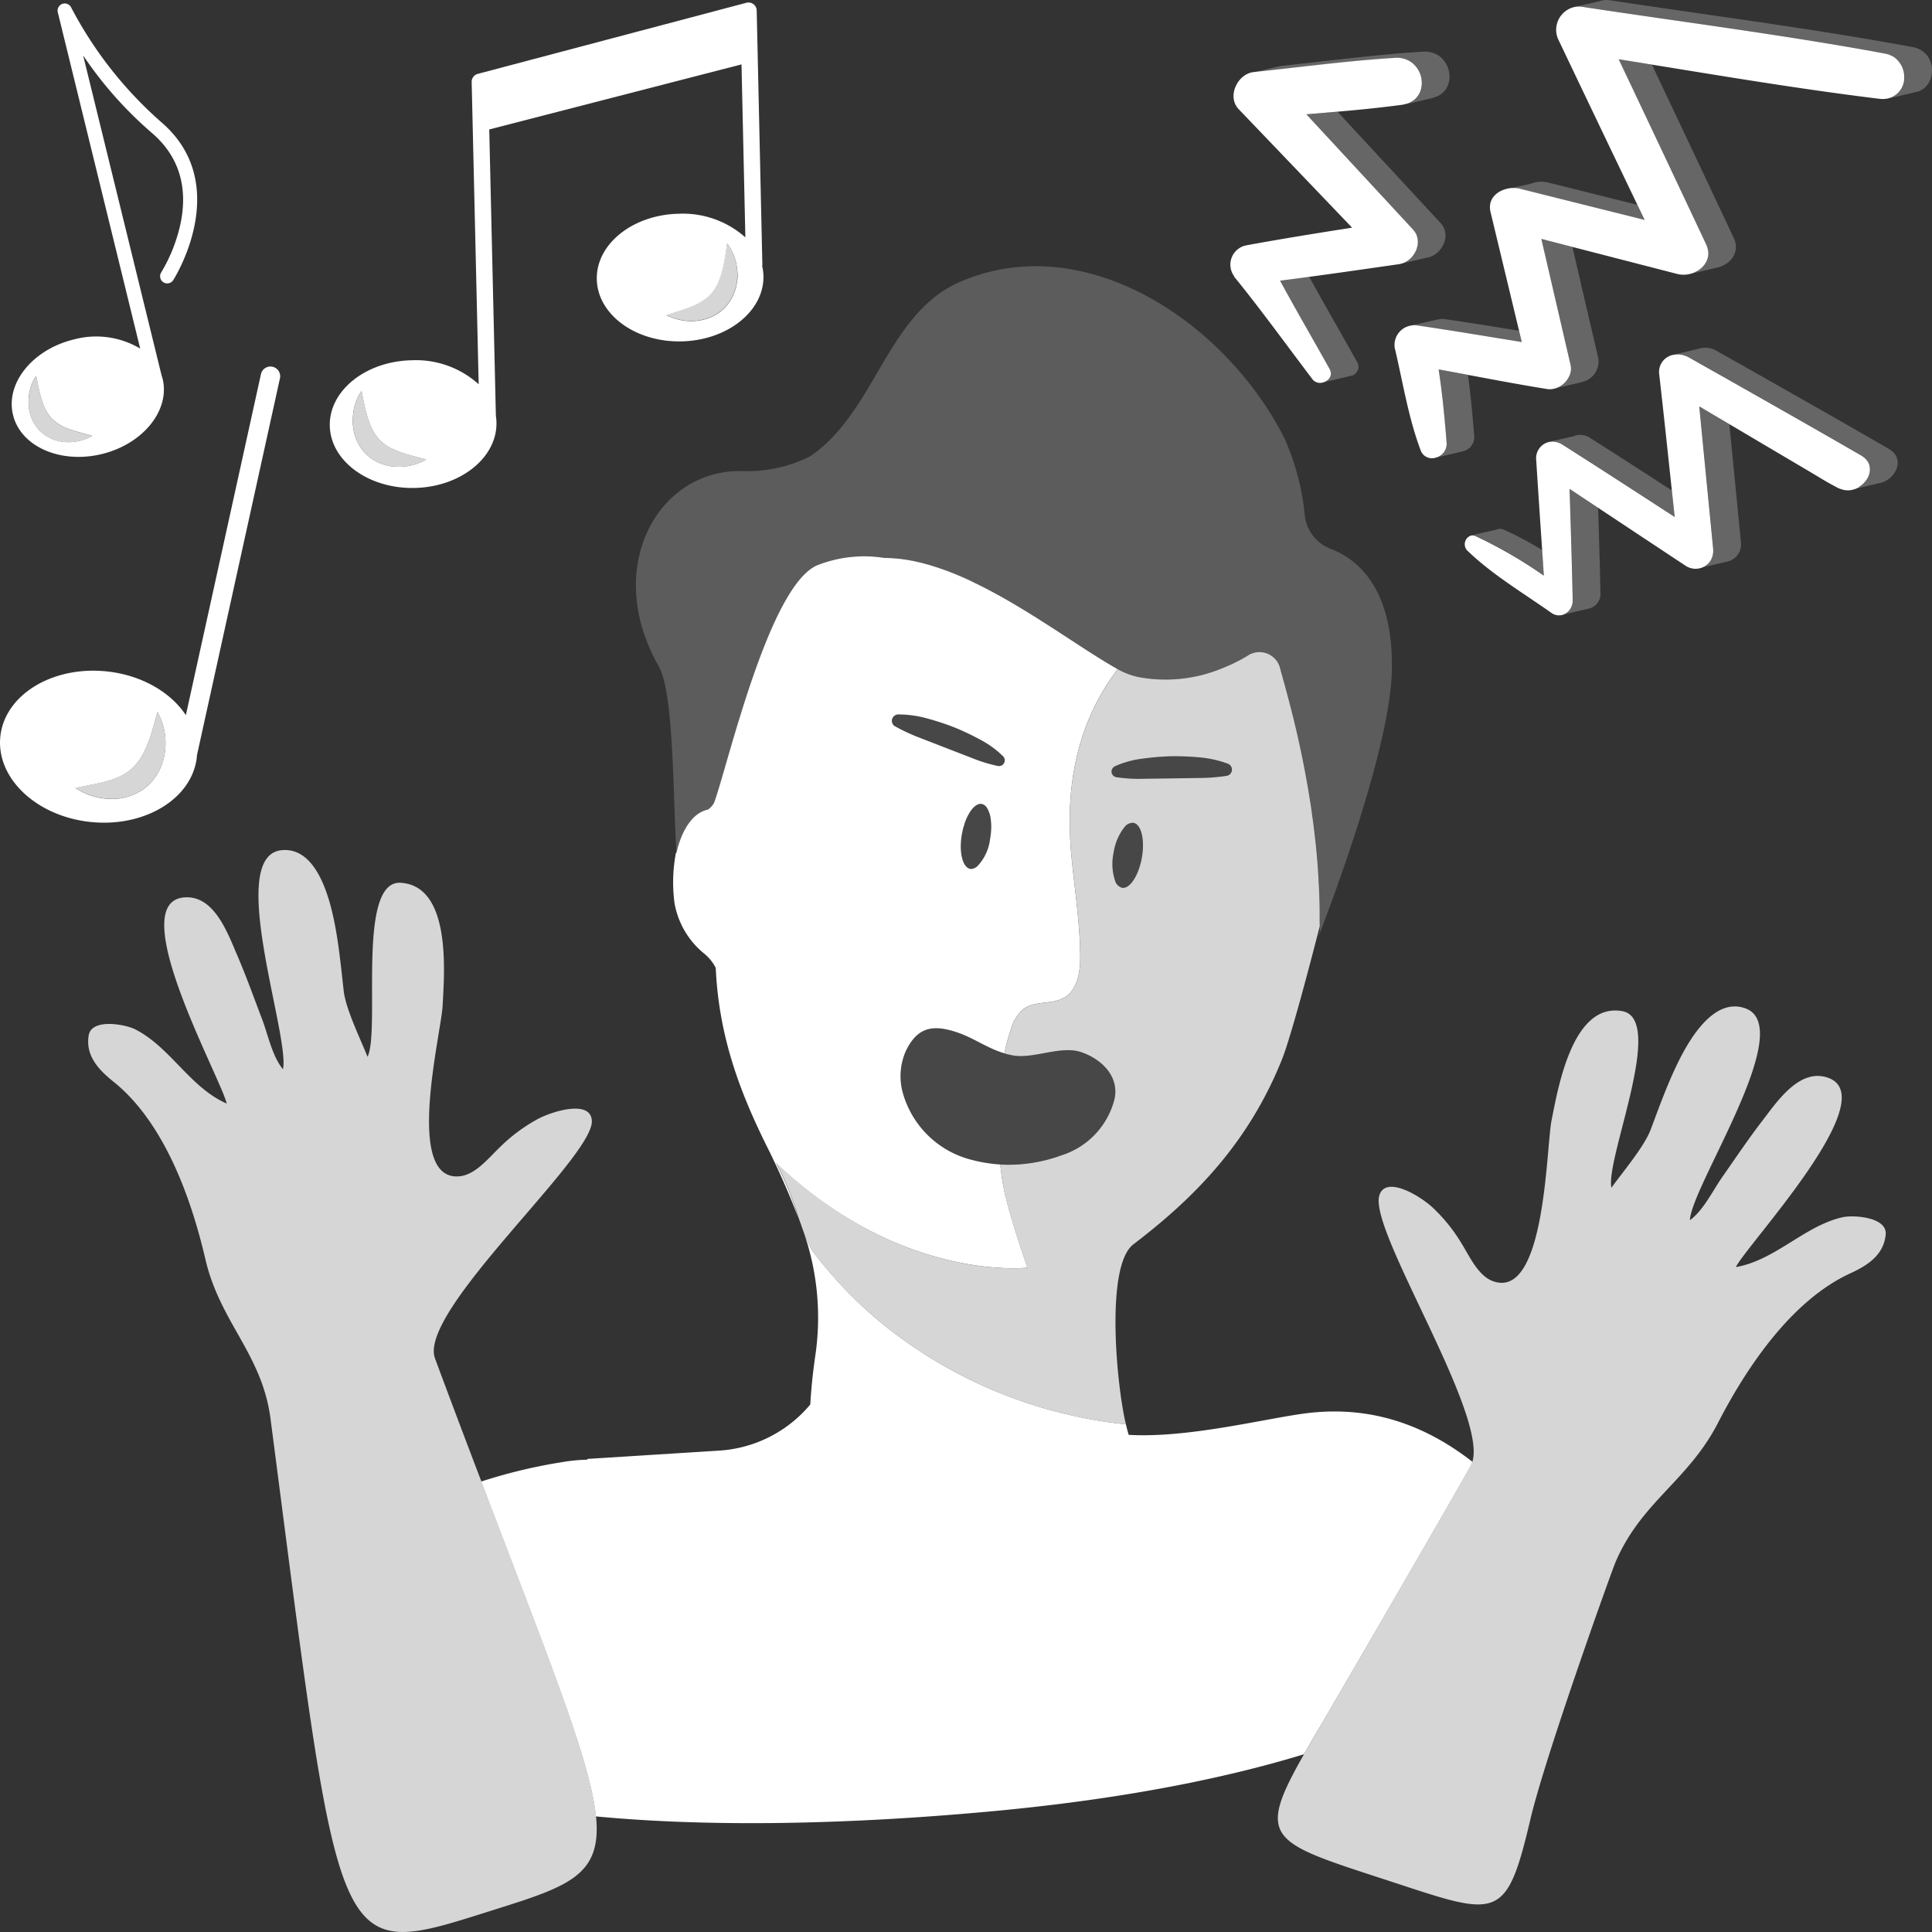 <svg viewBox="0 0 300 300" xmlns="http://www.w3.org/2000/svg"><rect x="0" y="0" width="300" height="300" fill="#333333" stroke="none"/><g fill="#fff"><path d="m 228.56 227.26 c .03 -.08 .05 -.18 .08 -.27 -9.2 -7.18 -18.25 -8.64 -26.54 -7.44 -6.58 .95 -18.02 3.78 -26.84 3.25 -.16 -.56 -.31 -1.11 -.43 -1.63 a 67.65 67.65 0 0 1 -7.74 -1.24 71.49 71.49 0 0 1 -31 -15.14 66.06 66.06 0 0 1 -10.16 -10.84 c -.52 -1.08 -.95 -2.14 -1.34 -3.21 a 40.47 40.47 0 0 1 2.04 19.56 c -.41 2.77 -.67 5.36 -.81 7.79 a 20.06 20.06 0 0 1 -14.15 7.16 l -20.44 1.29 -.05 .12 a 26.55 26.55 0 0 0 -4.02 .4 82.08 82.08 0 0 0 -12.43 2.99 c 10.91 28.69 16.95 43.54 17.8 52 16.93 1.61 37.76 1.37 60.9 -.74 19.38 -1.76 35.86 -4.87 49.05 -8.91 .75 -1.32 1.6 -2.77 2.55 -4.37 .01 .01 23.2 -39.92 23.53 -40.77 z"/><path d="m 174.21 137.83 c 1.21 .22 2.59 -1.86 3.08 -4.64 .07 -.38 .11 -.74 .14 -1.1 .02 -.29 .04 -.57 .04 -.84 0 -1.89 -.55 -3.33 -1.47 -3.5 a 1.57 1.57 0 0 0 -1.38 .64 c -.03 .04 -.06 .09 -.1 .12 a 8.45 8.45 0 0 0 -1.61 3.88 8.3 8.3 0 0 0 .22 4.35 1.59 1.59 0 0 0 1.08 1.09 z" opacity=".1"/><path d="m 105.04 132.6 c .82 -3.73 2.59 -6.41 4.91 -6.87 a 2.93 2.93 0 0 0 .98 -1.08 c 2.11 -5.77 8.56 -34 16.15 -36.92 a 19.92 19.92 0 0 1 10.32 -1.08 q .59 0 1.18 .04 c .12 .01 .24 .02 .37 .03 .28 .02 .55 .04 .83 .07 .14 .02 .29 .04 .43 .06 .26 .04 .51 .07 .77 .11 .14 .02 .29 .06 .43 .08 .26 .05 .52 .09 .78 .15 .14 .03 .28 .07 .42 .1 .27 .06 .53 .12 .8 .19 l .42 .12 c .27 .07 .54 .15 .82 .23 .13 .04 .27 .09 .4 .13 l .84 .27 c .13 .04 .25 .09 .38 .13 .29 .1 .57 .2 .86 .31 .12 .04 .24 .09 .35 .14 .3 .12 .59 .23 .89 .35 .11 .05 .23 .1 .34 .14 .3 .13 .6 .26 .91 .39 .1 .05 .21 .1 .31 .14 .31 .14 .62 .28 .93 .43 l .28 .14 c .32 .15 .64 .31 .96 .47 l .25 .13 c .33 .17 .66 .33 .99 .5 l .2 .11 c .35 .18 .69 .37 1.03 .55 l .14 .07 q .55 .3 1.09 .6 l .1 .06 q .57 .32 1.13 .65 l .02 .01 c 6.28 3.67 12.12 7.91 16.52 10.35 l .28 .16 a 11.49 11.49 0 0 0 2.93 1.07 22.95 22.95 0 0 0 13.1 -1.39 26.1 26.1 0 0 0 2.76 -1.28 q .68 -.37 1.34 -.78 a 3.29 3.29 0 0 1 4.82 2.09 c .11 .39 .23 .83 .35 1.28 .65 2.35 1.52 5.52 2.39 9.35 l .03 .14 c .16 .71 .32 1.46 .48 2.21 .01 .06 .03 .12 .04 .18 .16 .74 .31 1.51 .46 2.29 .02 .09 .03 .17 .05 .26 .14 .75 .28 1.52 .42 2.3 .02 .13 .05 .25 .07 .39 .13 .76 .26 1.55 .38 2.34 .03 .16 .05 .31 .08 .47 .12 .77 .23 1.56 .33 2.36 .03 .2 .05 .38 .08 .58 .1 .77 .19 1.57 .28 2.36 .03 .23 .05 .46 .08 .69 .08 .77 .15 1.56 .22 2.34 .02 .27 .05 .54 .07 .81 .06 .77 .11 1.55 .15 2.33 .02 .31 .04 .6 .05 .91 .04 .76 .06 1.53 .09 2.31 .01 .34 .02 .68 .03 1.02 .02 .75 .02 1.51 .01 2.27 0 .3 .01 .59 .01 .89 l -.01 .02 v .73 s -.08 .32 -.22 .88 c 2.45 -6.34 11.17 -29.66 11.41 -41.39 .26 -12.88 -5.46 -17.33 -9.49 -18.86 a 6.3 6.3 0 0 1 -4.04 -5.27 38.26 38.26 0 0 0 -3.17 -11.94 c -9.14 -18.09 -31.28 -32.88 -50.79 -24.06 -11.04 5.17 -12.81 20.13 -22.86 26.9 a 21.59 21.59 0 0 1 -10.41 2.29 c -13.24 -.39 -21.78 15 -13.12 30.24 2.36 4.14 2.2 18.63 2.78 28.92 0 .09 .01 .19 .01 .29 z" opacity=".2"/><path d="m 159.54 196.84 s -2.8 -8.01 -3.65 -12.17 c -.24 -1.17 -.43 -2.47 -.57 -3.85 a 23.03 23.03 0 0 1 -4.56 -.75 14.86 14.86 0 0 1 -10.61 -10.51 9.68 9.68 0 0 1 .51 -6.36 c 1.6 -3.33 3.69 -4.05 6.88 -3.22 3.36 .87 5.35 2.67 8.43 3.58 a 27.92 27.92 0 0 1 1.01 -3.76 6.33 6.33 0 0 1 1.99 -3.16 c 1.82 -1.31 4.48 -.61 6.38 -1.79 1.95 -1.2 2.38 -3.86 2.38 -6.17 -.01 -5.3 -.87 -10.56 -1.37 -15.84 -.09 -.9 -.15 -1.77 -.19 -2.62 q -.05 -1.09 -.07 -2.13 c -.11 -10.45 2.94 -17.76 6.6 -23.02 q .42 -.6 .85 -1.17 l -.02 -.01 c -4.4 -2.45 -10.24 -6.69 -16.52 -10.35 l -.02 -.01 q -.56 -.33 -1.13 -.65 l -.1 -.06 q -.54 -.31 -1.09 -.6 l -.13 -.07 c -.34 -.19 -.69 -.37 -1.03 -.55 l -.2 -.11 c -.33 -.17 -.66 -.34 -.99 -.5 l -.25 -.13 c -.32 -.16 -.64 -.31 -.96 -.47 l -.28 -.14 c -.31 -.15 -.62 -.29 -.93 -.43 -.1 -.05 -.21 -.1 -.31 -.14 -.3 -.13 -.6 -.26 -.91 -.39 -.11 -.05 -.22 -.1 -.34 -.14 -.3 -.12 -.59 -.24 -.89 -.35 -.12 -.05 -.24 -.1 -.36 -.14 -.29 -.11 -.57 -.21 -.86 -.31 -.13 -.04 -.25 -.09 -.38 -.13 -.28 -.1 -.56 -.18 -.84 -.27 -.13 -.04 -.27 -.09 -.4 -.13 -.27 -.08 -.54 -.16 -.82 -.23 -.14 -.04 -.28 -.08 -.42 -.12 -.27 -.07 -.53 -.13 -.8 -.19 -.14 -.03 -.28 -.07 -.42 -.1 -.26 -.06 -.52 -.1 -.78 -.15 -.14 -.03 -.29 -.06 -.43 -.08 -.26 -.04 -.52 -.08 -.77 -.11 -.14 -.02 -.29 -.05 -.43 -.06 -.28 -.03 -.55 -.05 -.83 -.07 -.12 -.01 -.25 -.03 -.37 -.03 q -.59 -.04 -1.18 -.04 a 19.92 19.92 0 0 0 -10.32 1.08 c -7.59 2.92 -14.03 31.15 -16.15 36.92 a 2.93 2.93 0 0 1 -.98 1.08 c -2.32 .47 -4.09 3.15 -4.91 6.87 0 -.1 -.01 -.2 -.02 -.29 a 24.63 24.63 0 0 0 -.25 7.88 12.97 12.97 0 0 0 4.71 7.97 6.95 6.95 0 0 1 1.7 2.14 c .49 10.95 3.96 19.62 7.76 27.36 a 123.08 123.08 0 0 1 5.05 11.41 48.9 48.9 0 0 0 -3.43 -8.46 c 19.5 18.58 39.02 16.24 39.02 16.24 z m -5.62 -68.56 a 11.14 11.14 0 0 1 -.18 1.99 7.36 7.36 0 0 1 -2.02 4.28 1.83 1.83 0 0 1 -.34 .22 c -.01 0 -.02 .01 -.03 .02 s -.03 .01 -.04 .01 a 1.35 1.35 0 0 1 -.27 .1 .9 .9 0 0 1 -.38 .02 .9 .9 0 0 0 .38 -.02 1.05 1.05 0 0 1 -.38 .02 c -.9 -.17 -1.46 -1.57 -1.47 -3.44 a 11.02 11.02 0 0 1 .18 -1.99 c .02 -.13 .06 -.25 .08 -.37 .04 -.2 .08 -.4 .13 -.58 s .12 -.37 .17 -.56 c .04 -.11 .07 -.22 .1 -.32 .08 -.21 .16 -.41 .25 -.6 .03 -.06 .05 -.12 .08 -.18 a 6.66 6.66 0 0 1 .33 -.61 c .01 -.02 .02 -.04 .03 -.06 .58 -.94 1.27 -1.48 1.91 -1.37 a 1.22 1.22 0 0 1 .73 .5 c .02 .02 .03 .03 .05 .05 a .33 .33 0 0 1 .02 .04 4.37 4.37 0 0 1 .61 1.94 c 0 .03 .01 .05 .01 .07 v .03 c .03 .26 .04 .53 .05 .81 z m -15.29 -16.85 a .99 .99 0 0 1 .83 -.49 16.59 16.59 0 0 1 4.43 .6 40.34 40.34 0 0 1 4.23 1.38 38.91 38.91 0 0 1 4.02 1.9 14.73 14.73 0 0 1 3.62 2.62 .89 .89 0 0 1 -.8 1.5 h -.01 a 23.42 23.42 0 0 1 -4.13 -1.28 l -3.96 -1.53 -3.96 -1.54 a 28.54 28.54 0 0 1 -3.91 -1.81 h -.01 a .98 .98 0 0 1 -.36 -1.34 z"/><path d="m 136.09 204.79 a 71.49 71.49 0 0 0 31 15.14 67.65 67.65 0 0 0 7.74 1.24 c -1.42 -5.84 -3.26 -24.58 1.16 -27.95 9.65 -7.35 17.9 -15.85 23.07 -28.7 1.47 -3.69 4.66 -15.96 5.86 -20.65 l .01 -.02 c 0 -.3 -.01 -.59 -.01 -.89 0 -.76 0 -1.52 -.01 -2.27 -.01 -.34 -.02 -.68 -.03 -1.02 -.02 -.77 -.05 -1.55 -.09 -2.31 -.02 -.31 -.04 -.61 -.05 -.91 -.05 -.78 -.09 -1.56 -.15 -2.33 -.02 -.27 -.05 -.54 -.07 -.81 -.07 -.79 -.14 -1.57 -.22 -2.34 -.02 -.23 -.05 -.46 -.08 -.69 -.09 -.8 -.18 -1.59 -.28 -2.36 -.03 -.2 -.05 -.38 -.08 -.58 -.11 -.8 -.21 -1.59 -.33 -2.36 -.02 -.16 -.05 -.31 -.08 -.47 -.12 -.79 -.25 -1.58 -.38 -2.34 -.02 -.13 -.05 -.26 -.07 -.39 -.14 -.78 -.28 -1.56 -.42 -2.3 -.02 -.09 -.04 -.17 -.05 -.26 -.15 -.78 -.3 -1.55 -.46 -2.29 -.01 -.06 -.03 -.12 -.04 -.18 -.16 -.76 -.32 -1.5 -.48 -2.21 l -.03 -.14 c -.87 -3.82 -1.74 -7 -2.39 -9.35 -.13 -.46 -.25 -.89 -.35 -1.28 a 3.3 3.3 0 0 0 -4.82 -2.09 q -.66 .41 -1.34 .78 a 26.1 26.1 0 0 1 -2.76 1.28 22.95 22.95 0 0 1 -13.1 1.39 11.49 11.49 0 0 1 -2.93 -1.07 l -.27 -.15 q -.43 .57 -.85 1.17 c -3.66 5.26 -6.71 12.57 -6.6 23.02 q .01 1.04 .07 2.13 c .04 .85 .1 1.73 .19 2.62 .5 5.28 1.36 10.53 1.37 15.84 0 2.31 -.43 4.97 -2.38 6.17 -1.9 1.18 -4.56 .48 -6.38 1.79 a 6.33 6.33 0 0 0 -1.99 3.16 27.96 27.96 0 0 0 -1.01 3.76 11.55 11.55 0 0 0 1.22 .3 c 3.24 .63 7.52 -1.59 10.71 -.49 s 5.92 3.79 5.15 7.29 a 12.3 12.3 0 0 1 -8.21 8.72 23.86 23.86 0 0 1 -9.53 1.44 c .15 1.38 .34 2.68 .57 3.85 .85 4.16 3.65 12.17 3.65 12.17 s -19.52 2.34 -38.98 -16.25 a 48.9 48.9 0 0 1 3.43 8.46 q .31 .85 .6 1.69 c .39 1.07 .82 2.13 1.34 3.21 a 66.1 66.1 0 0 0 10.16 10.83 z m 37.02 -85.8 a 14.78 14.78 0 0 1 4.32 -1.19 39.43 39.43 0 0 1 4.43 -.37 40.25 40.25 0 0 1 4.45 .18 16.66 16.66 0 0 1 4.36 .98 .98 .98 0 0 1 -.19 1.88 h -.01 a 28.49 28.49 0 0 1 -4.31 .33 l -4.24 .07 -4.25 .05 a 23.34 23.34 0 0 1 -4.32 -.24 h -.01 a .89 .89 0 0 1 -.73 -1.02 .9 .9 0 0 1 .5 -.66 z m -.19 13.42 a 8.45 8.45 0 0 1 1.61 -3.88 1.47 1.47 0 0 1 .1 -.12 1.57 1.57 0 0 1 1.38 -.64 c .92 .17 1.47 1.6 1.47 3.5 0 .27 -.01 .55 -.04 .84 -.03 .36 -.07 .73 -.14 1.1 -.5 2.78 -1.88 4.86 -3.08 4.64 a 1.59 1.59 0 0 1 -1.07 -1.08 8.27 8.27 0 0 1 -.23 -4.36 z" opacity=".8"/><path d="m 173.34 120.66 h .01 a 23.34 23.34 0 0 0 4.32 .24 l 4.25 -.05 4.24 -.07 a 28.49 28.49 0 0 0 4.31 -.33 h .01 a .98 .98 0 0 0 .19 -1.88 16.66 16.66 0 0 0 -4.36 -.98 40.25 40.25 0 0 0 -4.45 -.18 39.43 39.43 0 0 0 -4.43 .37 14.78 14.78 0 0 0 -4.32 1.19 .9 .9 0 0 0 -.5 .66 .89 .89 0 0 0 .73 1.03 z" opacity=".1"/><path d="m 138.98 112.77 h .01 a 28.54 28.54 0 0 0 3.91 1.81 l 3.95 1.54 3.96 1.53 a 23.42 23.42 0 0 0 4.13 1.28 h .01 a .89 .89 0 0 0 .8 -1.5 14.73 14.73 0 0 0 -3.62 -2.62 38.91 38.91 0 0 0 -4.02 -1.9 40.34 40.34 0 0 0 -4.23 -1.38 16.59 16.59 0 0 0 -4.43 -.6 .98 .98 0 0 0 -.48 1.83 z" opacity=".1"/><path d="m 206.61 57.65 c .01 .03 .01 .07 .02 .1 a 1.31 1.31 0 0 1 .03 .22 v .11 a 1.14 1.14 0 0 1 -.03 .2 c -.01 .03 -.02 .06 -.03 .09 a 1.32 1.32 0 0 1 -.1 .22 c -.01 .01 -.01 .03 -.02 .04 a 1.6 1.6 0 0 1 -.44 .46 l -.01 .01 a 1.93 1.93 0 0 1 -.28 .16 l -.02 .01 a 2.01 2.01 0 0 1 -.31 .11 l 4.21 -.98 .02 -.01 .07 -.02 a 1.43 1.43 0 0 0 1.2 -1.63 1.4 1.4 0 0 0 -.14 -.44 c -2.49 -4.47 -5.05 -8.87 -7.5 -13.35 -1.5 .2 -3.01 .42 -4.52 .61 2.5 4.62 5.15 9.15 7.71 13.75 a 1.46 1.46 0 0 1 .14 .34 z" opacity=".25"/><path d="m 216.67 9.01 a 4.3 4.3 0 0 1 .82 .03 c .08 .01 .15 .04 .23 .05 a 3.72 3.72 0 0 1 .5 .12 c .09 .03 .16 .07 .24 .11 a 3.61 3.61 0 0 1 .41 .19 c .08 .05 .15 .11 .23 .16 a 3.68 3.68 0 0 1 .33 .24 c .08 .07 .14 .14 .21 .22 .09 .09 .17 .17 .25 .27 s .13 .19 .2 .28 .12 .17 .17 .27 c .06 .12 .12 .23 .17 .35 .03 .08 .07 .15 .1 .24 a 3.78 3.78 0 0 1 .13 .43 c .02 .06 .03 .12 .04 .18 a 3.82 3.82 0 0 1 .06 .5 c 0 .04 .01 .08 .01 .12 a 3.73 3.73 0 0 1 -.02 .56 .19 .19 0 0 1 -.01 .06 3.47 3.47 0 0 1 -.12 .59 v .01 a 3.18 3.18 0 0 1 -2.36 2.19 l .01 .02 4.21 -.99 v -.02 c 4.21 -1.01 3.01 -7.44 -1.5 -7.17 -7.34 .45 -14.68 1.44 -21.99 2.21 a 2.9 2.9 0 0 0 -.43 .08 h -.01 l -.02 .01 -4.22 .99 a 2.79 2.79 0 0 1 .39 -.07 c 7.29 -.79 14.63 -1.78 21.97 -2.23 z" opacity=".25"/><path d="m 219.41 35.65 a 2.85 2.85 0 0 1 .28 .36 c .03 .04 .05 .09 .08 .13 .05 .08 .1 .17 .14 .25 .02 .05 .04 .11 .06 .16 .03 .08 .06 .16 .08 .24 .02 .06 .03 .12 .04 .18 .02 .08 .03 .15 .04 .23 s .01 .13 .01 .19 .01 .15 .01 .22 -.01 .13 -.01 .2 -.01 .14 -.02 .22 -.02 .13 -.04 .2 -.03 .14 -.05 .2 -.04 .14 -.06 .2 -.05 .13 -.07 .19 -.06 .14 -.09 .2 -.06 .12 -.09 .17 -.08 .14 -.12 .2 -.07 .1 -.1 .15 -.09 .13 -.14 .2 c -.04 .05 -.07 .09 -.11 .13 -.06 .07 -.11 .13 -.17 .19 -.04 .04 -.08 .07 -.12 .11 -.07 .06 -.13 .12 -.2 .18 -.04 .03 -.08 .06 -.12 .08 -.08 .06 -.15 .11 -.23 .16 -.04 .02 -.07 .04 -.11 .06 a 2.39 2.39 0 0 1 -.27 .14 c -.03 .01 -.06 .02 -.09 .03 -.1 .04 -.21 .08 -.31 .11 l 4.29 -1 c 2.12 -.6 3.45 -3.5 1.79 -5.28 l -16.02 -17.3 q -2.42 .21 -4.85 .41 z" opacity=".25"/><path d="m 219.96 50.54 c 5.46 .78 10.9 1.71 16.34 2.59 l -.42 -1.77 c -3.87 -.63 -7.74 -1.26 -11.62 -1.82 a 2.67 2.67 0 0 0 -1.09 .1 l -.01 -.02 -4.1 .96 a 2.63 2.63 0 0 1 .9 -.04 z" opacity=".25"/><path d="m 234.41 29.25 l .1 -.01 c .13 -.02 .26 -.03 .39 -.03 h .14 c .12 0 .25 .01 .37 .02 a 1.25 1.25 0 0 1 .14 .01 3.84 3.84 0 0 1 .48 .09 l 19.35 4.84 -1.13 -2.36 -13.92 -3.48 a 4.44 4.44 0 0 0 -2.65 .21 l -3.76 .83 a 4.29 4.29 0 0 1 .49 -.12 z" opacity=".25"/><path d="m 223.39 57.35 c .58 3.78 .93 7.64 1.24 11.4 a 2.23 2.23 0 0 1 -.01 .43 .73 .73 0 0 1 -.03 .13 2.28 2.28 0 0 1 -.06 .27 c -.01 .04 -.03 .08 -.05 .13 a 2.1 2.1 0 0 1 -.11 .24 c -.02 .04 -.04 .07 -.06 .1 a 2.17 2.17 0 0 1 -.16 .23 c -.02 .02 -.04 .05 -.06 .07 a 2.09 2.09 0 0 1 -.22 .22 c -.02 .02 -.03 .03 -.05 .04 a 2.39 2.39 0 0 1 -.28 .19 l -.03 .02 a 2.37 2.37 0 0 1 -.33 .16 h -.01 a 2.33 2.33 0 0 1 -.37 .11 v .01 l 4.31 -1.01 v -.01 a 2.24 2.24 0 0 0 1.81 -2.34 c -.25 -3.16 -.55 -6.37 -.98 -9.55 l -.03 -.01 z" opacity=".25"/><path d="m 297 7.31 c -15.59 -2.89 -31.4 -4.89 -47.08 -7.28 a 3.18 3.18 0 0 0 -1.52 .15 l -3.94 .91 .01 .01 a 3.12 3.12 0 0 1 .53 -.08 h .06 a 3.2 3.2 0 0 1 .57 .03 c 15.67 2.39 31.49 4.38 47.07 7.27 a 4.04 4.04 0 0 1 .74 .21 c .07 .03 .14 .07 .21 .1 a 3.59 3.59 0 0 1 .43 .22 2.43 2.43 0 0 1 .2 .15 3.24 3.24 0 0 1 .32 .26 c .06 .06 .12 .13 .18 .19 a 3.33 3.33 0 0 1 .24 .3 c .05 .07 .1 .15 .15 .23 a 3.19 3.19 0 0 1 .17 .31 c .04 .09 .08 .18 .12 .27 s .07 .2 .1 .3 a 2.47 2.47 0 0 1 .08 .31 c .02 .08 .03 .17 .04 .25 .02 .13 .03 .25 .04 .38 v .12 a 3.29 3.29 0 0 1 -2.56 3.37 l .02 .02 4.56 -1.07 h .03 c 3.08 -.96 3.11 -6.21 -.77 -6.93 z" opacity=".25"/><path d="m 243.88 56.66 a 2.53 2.53 0 0 1 .06 .58 v .1 a 2.64 2.64 0 0 1 -.08 .54 c -.01 .03 -.01 .05 -.02 .08 a 3.53 3.53 0 0 1 -2.44 2.37 l 4.39 -1.03 v -.02 a 3.26 3.26 0 0 0 2.4 -3.62 q -2.02 -8.66 -4.03 -17.32 l -4.82 -1.24 q 2.27 9.78 4.54 19.56 z" opacity=".25"/><path d="m 265.11 38.44 c .02 .05 .03 .1 .04 .15 a 3.06 3.06 0 0 1 .07 .35 c .01 .05 .02 .1 .02 .14 a 2.74 2.74 0 0 1 .01 .42 v .04 a 2.76 2.76 0 0 1 -.06 .43 c -.01 .05 -.02 .09 -.04 .13 a 2.96 2.96 0 0 1 -.09 .28 c -.02 .05 -.04 .09 -.06 .14 a 2.92 2.92 0 0 1 -.15 .29 c -.02 .03 -.03 .06 -.05 .09 a 3.3 3.3 0 0 1 -.24 .33 c -.04 .04 -.08 .09 -.11 .13 -.06 .06 -.12 .12 -.18 .18 s -.09 .09 -.14 .13 -.13 .1 -.2 .16 -.11 .08 -.17 .12 a 3.62 3.62 0 0 1 -.32 .19 c -.07 .04 -.14 .07 -.2 .1 s -.13 .06 -.19 .09 -.15 .06 -.22 .09 -.13 .04 -.2 .06 -.15 .05 -.23 .07 l 4.33 -1.02 .03 -.01 h .02 c 1.95 -.51 3.48 -2.36 2.43 -4.58 q -6.33 -13.46 -12.7 -26.9 -2.59 -.42 -5.17 -.84 6.8 14.36 13.57 28.74 a 3.95 3.95 0 0 1 .2 .5 z" opacity=".25"/><path d="m 244.22 93.13 a 2.58 2.58 0 0 1 -.02 .38 .65 .65 0 0 1 -.02 .11 2.6 2.6 0 0 1 -.06 .27 c -.01 .03 -.02 .06 -.03 .09 a 2.23 2.23 0 0 1 -1.52 1.49 l 4.34 -1.02 a 2.34 2.34 0 0 0 1.61 -2.33 q -.15 -6.66 -.37 -13.32 c -1.47 -.98 -2.95 -1.95 -4.42 -2.94 .19 5.76 .37 11.51 .49 17.27 z" opacity=".25"/><path d="m 241.57 68.59 l .07 .02 a 2.81 2.81 0 0 1 .38 .11 c .04 .01 .08 .03 .11 .04 a 3.24 3.24 0 0 1 .45 .23 c 5.85 3.71 11.66 7.49 17.47 11.26 l -.44 -4.08 c -4.23 -2.75 -8.47 -5.49 -12.74 -8.19 a 2.65 2.65 0 0 0 -2.52 -.24 l -3.73 .84 a 2.57 2.57 0 0 1 .95 .01 z" opacity=".25"/><path d="m 229.18 83.24 a 71.5 71.5 0 0 1 10.56 6.12 c -.09 -1.31 -.17 -2.62 -.26 -3.93 a 49.1 49.1 0 0 0 -6 -3.19 1.19 1.19 0 0 0 -.98 -.03 l -4.06 .93 a 1.29 1.29 0 0 1 .74 .1 z" opacity=".25"/><path d="m 293.31 69.71 c -8.9 -5.15 -17.86 -10.2 -26.81 -15.26 a 3.39 3.39 0 0 0 -2.54 -.34 l -4.07 .96 h .01 a 3.41 3.41 0 0 1 .56 -.06 h .01 a 3.45 3.45 0 0 1 .57 .04 l .03 .01 a 3.63 3.63 0 0 1 .49 .12 c .04 .01 .08 .03 .13 .04 a 3.75 3.75 0 0 1 .52 .23 c 8.95 5.06 17.92 10.12 26.81 15.26 a 3.38 3.38 0 0 1 .5 .36 c .04 .04 .08 .08 .12 .11 a 2.65 2.65 0 0 1 .28 .31 c .03 .04 .06 .07 .08 .11 a 2.32 2.32 0 0 1 .23 .44 c .01 .02 .01 .05 .02 .07 a 2.24 2.24 0 0 1 .09 .4 c .01 .05 .01 .1 .02 .16 a 2.4 2.4 0 0 1 0 .34 .86 .86 0 0 1 -.01 .15 2.65 2.65 0 0 1 -.09 .44 c -.02 .07 -.05 .13 -.07 .2 s -.06 .16 -.1 .25 a 2.42 2.42 0 0 1 -.12 .23 c -.03 .06 -.07 .12 -.11 .17 a 3.67 3.67 0 0 1 -.71 .79 c -.03 .03 -.06 .05 -.09 .07 -.1 .08 -.2 .15 -.3 .22 -.02 .01 -.03 .02 -.05 .03 a 3.57 3.57 0 0 1 -.75 .35 l .02 .02 3.71 -.88 -.01 -.01 c 2.55 -.33 4.36 -3.75 1.63 -5.33 z" opacity=".25"/><path d="m 266.03 85.23 a 3.07 3.07 0 0 1 0 .49 1.12 1.12 0 0 1 -.02 .15 2.83 2.83 0 0 1 -.05 .32 c -.01 .05 -.03 .1 -.04 .15 a 2.52 2.52 0 0 1 -.11 .29 c -.02 .04 -.03 .08 -.05 .12 a 2.71 2.71 0 0 1 -.19 .34 c -.01 .01 -.01 .02 -.02 .03 a 2.68 2.68 0 0 1 -.62 .63 l -.03 .02 a 2.73 2.73 0 0 1 -.35 .21 l -.04 .02 a 2.65 2.65 0 0 1 -.4 .16 l 4.15 -.97 a 2.73 2.73 0 0 0 2.07 -2.97 q -.89 -9.2 -1.8 -18.4 l -4.67 -2.76 c .72 7.39 1.46 14.78 2.17 22.17 z" opacity=".25"/><path d="m 191.64 42.96 c 4.22 5.2 8.11 10.6 12.16 15.93 a 1.49 1.49 0 0 0 1.62 .5 2.01 2.01 0 0 0 .31 -.11 l .02 -.01 a 1.93 1.93 0 0 0 .28 -.16 l .01 -.01 a 1.6 1.6 0 0 0 .44 -.46 c .01 -.01 .01 -.03 .02 -.04 a 1.32 1.32 0 0 0 .1 -.22 c .01 -.03 .02 -.06 .03 -.09 a 1.14 1.14 0 0 0 .03 -.2 v -.11 a 1.31 1.31 0 0 0 -.03 -.22 c -.01 -.03 -.01 -.07 -.02 -.1 a 1.45 1.45 0 0 0 -.13 -.33 c -2.56 -4.6 -5.21 -9.13 -7.71 -13.75 6.17 -.78 12.32 -1.68 18.48 -2.56 a 2.95 2.95 0 0 0 .39 -.09 c .11 -.03 .21 -.07 .31 -.11 .03 -.01 .06 -.02 .09 -.03 .09 -.04 .18 -.09 .27 -.14 .04 -.02 .07 -.04 .11 -.06 a 2.52 2.52 0 0 0 .23 -.16 c .04 -.03 .08 -.05 .12 -.08 .07 -.06 .14 -.12 .2 -.18 .04 -.04 .08 -.07 .12 -.11 .06 -.06 .12 -.12 .17 -.19 .04 -.04 .08 -.09 .11 -.13 a 2.27 2.27 0 0 0 .14 -.2 c .04 -.05 .07 -.1 .1 -.15 s .08 -.13 .12 -.2 .06 -.12 .09 -.17 .06 -.14 .09 -.2 .05 -.13 .07 -.19 .05 -.13 .06 -.2 .04 -.14 .05 -.2 .03 -.13 .04 -.2 .02 -.14 .02 -.22 .01 -.13 .01 -.2 a 1.9 1.9 0 0 0 -.01 -.22 c -.01 -.08 -.01 -.13 -.01 -.19 s -.03 -.16 -.04 -.23 c -.01 -.06 -.02 -.12 -.04 -.18 -.02 -.08 -.05 -.16 -.08 -.24 -.02 -.05 -.04 -.11 -.06 -.16 -.04 -.09 -.09 -.17 -.14 -.25 -.03 -.04 -.05 -.09 -.08 -.13 a 2.85 2.85 0 0 0 -.28 -.36 l -16.57 -17.9 q 2.43 -.2 4.85 -.41 c 3.35 -.29 6.7 -.62 10.03 -1.07 a 4.01 4.01 0 0 0 .53 -.12 3.18 3.18 0 0 0 2.36 -2.19 v -.01 a 3.47 3.47 0 0 0 .12 -.59 .19 .19 0 0 1 .01 -.06 3.73 3.73 0 0 0 .02 -.56 c 0 -.04 -.01 -.08 -.01 -.12 a 3.82 3.82 0 0 0 -.06 -.5 c -.01 -.06 -.03 -.12 -.04 -.18 a 3.78 3.78 0 0 0 -.13 -.43 c -.03 -.08 -.07 -.16 -.1 -.24 a 3.26 3.26 0 0 0 -.17 -.35 c -.05 -.09 -.11 -.18 -.17 -.27 s -.12 -.19 -.2 -.28 -.16 -.18 -.25 -.27 c -.07 -.07 -.14 -.15 -.21 -.22 a 3.68 3.68 0 0 0 -.33 -.24 c -.08 -.05 -.15 -.11 -.23 -.16 a 3.61 3.61 0 0 0 -.41 -.19 c -.08 -.03 -.16 -.08 -.24 -.11 a 3.72 3.72 0 0 0 -.5 -.12 c -.08 -.02 -.15 -.04 -.23 -.05 a 4.3 4.3 0 0 0 -.82 -.03 c -7.34 .45 -14.68 1.44 -21.99 2.21 a 2.76 2.76 0 0 0 -.39 .07 c -2.3 .57 -3.73 3.84 -1.94 5.7 l 17.6 18.39 c -5.45 .86 -10.9 1.73 -16.33 2.73 a 3.05 3.05 0 0 0 -1.96 4.84 z"/><path d="m 295.69 11.92 v -.12 c -.01 -.13 -.02 -.26 -.04 -.38 -.01 -.08 -.02 -.17 -.04 -.25 -.02 -.11 -.05 -.21 -.08 -.31 a 2.85 2.85 0 0 0 -.1 -.3 c -.04 -.1 -.07 -.18 -.12 -.27 a 3.19 3.19 0 0 0 -.17 -.31 c -.05 -.08 -.09 -.15 -.15 -.23 a 3.33 3.33 0 0 0 -.24 -.3 c -.06 -.07 -.11 -.13 -.18 -.19 a 3 3 0 0 0 -.29 -.26 c -.07 -.05 -.13 -.1 -.2 -.15 a 3.59 3.59 0 0 0 -.43 -.22 c -.07 -.03 -.13 -.07 -.21 -.1 a 4.04 4.04 0 0 0 -.74 -.21 c -15.59 -2.89 -31.4 -4.89 -47.08 -7.27 a 3.2 3.2 0 0 0 -.57 -.03 h -.05 a 3.12 3.12 0 0 0 -.53 .07 3.64 3.64 0 0 0 -2.74 4.35 3.68 3.68 0 0 0 .18 .56 q 6.71 14.09 13.47 28.15 l -19.35 -4.84 a 3.86 3.86 0 0 0 -.48 -.09 c -.05 -.01 -.09 -.01 -.14 -.01 -.12 -.01 -.24 -.02 -.37 -.02 h -.14 a 3.47 3.47 0 0 0 -.39 .03 l -.1 .01 a 4.32 4.32 0 0 0 -.49 .1 c -1.6 .41 -2.94 1.67 -2.47 3.6 q 2.43 10.09 4.85 20.18 c -5.45 -.88 -10.88 -1.8 -16.34 -2.59 a 2.62 2.62 0 0 0 -.9 .04 3.05 3.05 0 0 0 -2.49 3.44 c 1.25 5.26 2.1 10.8 4.01 15.87 a 1.85 1.85 0 0 0 2.22 1.23 2.33 2.33 0 0 0 .37 -.11 h .01 a 2.37 2.37 0 0 0 .33 -.16 l .03 -.02 a 2.39 2.39 0 0 0 .28 -.19 c .02 -.01 .04 -.03 .05 -.04 a 2.09 2.09 0 0 0 .22 -.22 c .02 -.02 .04 -.05 .06 -.07 a 2.17 2.17 0 0 0 .16 -.23 c .02 -.04 .05 -.07 .06 -.1 a 2.1 2.1 0 0 0 .11 -.24 c .02 -.04 .04 -.08 .05 -.13 a 2.28 2.28 0 0 0 .06 -.27 c .01 -.04 .02 -.09 .03 -.13 a 2.23 2.23 0 0 0 .01 -.43 c -.3 -3.77 -.66 -7.62 -1.24 -11.4 q 2.26 .41 4.52 .84 l .03 .01 c 4.1 .77 8.19 1.54 12.3 2.2 a 2.7 2.7 0 0 0 .94 -.02 c .03 -.01 .07 -.01 .1 -.02 l .12 -.03 a 3.53 3.53 0 0 0 2.44 -2.37 c .01 -.03 .02 -.05 .02 -.08 a 2.63 2.63 0 0 0 .08 -.54 v -.1 a 2.53 2.53 0 0 0 -.06 -.58 q -2.27 -9.79 -4.54 -19.57 l 4.82 1.24 16.28 4.2 a 4.11 4.11 0 0 0 1.97 0 c .08 -.02 .16 -.04 .23 -.07 s .13 -.04 .2 -.06 .15 -.06 .22 -.09 .13 -.06 .19 -.09 .14 -.06 .2 -.1 c .11 -.06 .22 -.12 .32 -.19 .06 -.04 .11 -.08 .17 -.12 s .13 -.1 .2 -.16 a 1.41 1.41 0 0 0 .14 -.13 c .06 -.06 .12 -.12 .18 -.18 .04 -.04 .08 -.08 .11 -.13 a 3.3 3.3 0 0 0 .24 -.33 c .02 -.03 .03 -.06 .05 -.09 a 2.92 2.92 0 0 0 .15 -.29 c .02 -.05 .04 -.09 .06 -.14 a 2.96 2.96 0 0 0 .09 -.28 c .01 -.04 .03 -.09 .04 -.13 a 2.88 2.88 0 0 0 .06 -.43 v -.03 a 2.86 2.86 0 0 0 -.01 -.41 .97 .97 0 0 0 -.02 -.14 3.03 3.03 0 0 0 -.07 -.35 c -.01 -.05 -.02 -.1 -.04 -.15 a 3.98 3.98 0 0 0 -.19 -.5 q -6.77 -14.39 -13.58 -28.75 c 13.49 2.16 27 4.5 40.55 6.15 a 3.82 3.82 0 0 0 1.24 -.06 3.29 3.29 0 0 0 2.55 -3.37 z"/><path d="m 288.75 75.55 c .1 -.07 .2 -.14 .3 -.22 .03 -.02 .06 -.05 .09 -.07 a 3.67 3.67 0 0 0 .71 -.79 c .04 -.06 .08 -.12 .11 -.17 .04 -.08 .08 -.15 .12 -.23 a 2.29 2.29 0 0 0 .1 -.25 1.96 1.96 0 0 0 .07 -.2 2.65 2.65 0 0 0 .09 -.44 c .01 -.05 .01 -.1 .01 -.15 a 2.38 2.38 0 0 0 0 -.34 1.23 1.23 0 0 0 -.02 -.16 2.24 2.24 0 0 0 -.09 -.4 c -.01 -.02 -.01 -.05 -.02 -.07 a 2.32 2.32 0 0 0 -.23 -.44 c -.03 -.04 -.06 -.08 -.08 -.11 a 2.65 2.65 0 0 0 -.28 -.31 c -.04 -.04 -.08 -.08 -.12 -.11 a 3.38 3.38 0 0 0 -.5 -.36 c -8.9 -5.14 -17.86 -10.2 -26.81 -15.26 a 3.75 3.75 0 0 0 -.52 -.23 c -.04 -.02 -.08 -.03 -.13 -.04 a 3.63 3.63 0 0 0 -.49 -.12 l -.03 -.01 a 3.45 3.45 0 0 0 -.57 -.04 h -.01 a 3.41 3.41 0 0 0 -.56 .06 2.69 2.69 0 0 0 -2.24 3.08 v .01 c .68 6 1.32 12.01 1.96 18.02 l .44 4.08 c -5.81 -3.77 -11.62 -7.55 -17.47 -11.26 a 3.24 3.24 0 0 0 -.45 -.23 c -.04 -.02 -.07 -.03 -.11 -.04 a 2.81 2.81 0 0 0 -.38 -.11 l -.07 -.02 a 2.57 2.57 0 0 0 -.94 -.01 2.58 2.58 0 0 0 -2.09 2.8 q .45 7.03 .93 14.05 c .09 1.31 .17 2.62 .26 3.93 a 71.5 71.5 0 0 0 -10.56 -6.12 1.3 1.3 0 0 0 -.75 -.11 1.42 1.42 0 0 0 -.52 2.39 c 3.86 3.7 8.6 6.52 12.96 9.59 a 2.03 2.03 0 0 0 1.7 .36 2.23 2.23 0 0 0 1.52 -1.49 c .01 -.03 .02 -.06 .03 -.09 a 2.6 2.6 0 0 0 .06 -.27 c .01 -.04 .01 -.07 .02 -.11 a 2.45 2.45 0 0 0 .02 -.38 c -.13 -5.76 -.3 -11.51 -.49 -17.26 1.47 .98 2.95 1.96 4.42 2.94 q 6.78 4.5 13.57 8.99 a 2.8 2.8 0 0 0 2.39 .37 2.65 2.65 0 0 0 .4 -.16 l .04 -.02 a 2.8 2.8 0 0 0 .35 -.21 l .03 -.02 a 2.7 2.7 0 0 0 .62 -.63 c .01 -.01 .01 -.02 .02 -.03 a 2.71 2.71 0 0 0 .19 -.34 c .02 -.04 .03 -.08 .05 -.12 a 2.58 2.58 0 0 0 .11 -.29 c .01 -.05 .03 -.1 .04 -.15 a 2.83 2.83 0 0 0 .05 -.32 c .01 -.05 .01 -.1 .02 -.15 a 3.07 3.07 0 0 0 0 -.49 c -.71 -7.39 -1.45 -14.78 -2.16 -22.17 l 4.67 2.76 3.48 2.06 9.12 5.39 c .95 .56 1.89 1.15 2.85 1.69 .28 .16 2.68 1.46 1.34 .69 a 3.16 3.16 0 0 0 2.61 .29 3.57 3.57 0 0 0 .75 -.35 c .03 -.06 .05 -.07 .07 -.08 z"/><path d="m 140.66 163.21 a 9.68 9.68 0 0 0 -.51 6.36 14.86 14.86 0 0 0 10.61 10.51 23.03 23.03 0 0 0 4.56 .75 23.84 23.84 0 0 0 9.53 -1.44 12.3 12.3 0 0 0 8.21 -8.72 c .77 -3.5 -1.98 -6.19 -5.15 -7.29 s -7.47 1.12 -10.71 .49 c -.43 -.08 -.83 -.19 -1.22 -.3 -3.08 -.91 -5.08 -2.71 -8.43 -3.58 -3.2 -.84 -5.29 -.11 -6.89 3.22 z m 1.56 -.19 a .59 .59 0 0 0 -.2 .03 .59 .59 0 0 1 .2 -.04 z" opacity=".1"/><path d="m 67.55 210.94 c -2.71 -7.3 24.5 -31.1 24.35 -36.85 -.08 -3.25 -5.65 -1.73 -8.32 -.37 a 26.19 26.19 0 0 0 -5.99 4.45 c -1.67 1.58 -3.73 4.23 -6.2 4.48 -8.71 .9 -2.87 -22.2 -2.66 -26.48 .26 -4.97 1.42 -18.56 -6.48 -19.09 -6.95 -.47 -3.14 22.86 -5.18 27.02 -1.04 -2.64 -3.39 -7.42 -3.7 -10.24 -.37 -3.3 -.69 -6.6 -1.29 -9.86 -.73 -3.93 -2.7 -12.57 -8.37 -11.98 -8.69 .89 1.34 28.81 .23 34.01 -1.65 -1.96 -2.33 -5.38 -3.23 -7.74 -1.27 -3.32 -2.45 -6.66 -3.86 -9.92 -1.49 -3.45 -3.61 -9.5 -8.35 -9.01 -9.26 .95 5.83 28.08 6.7 32 -5.7 -2.49 -8.79 -8.81 -14.24 -11.54 -1.57 -.79 -6.76 -1.72 -7.19 .96 -.51 3.18 1.57 5.36 3.87 7.2 7.76 6.22 12.01 17.88 14.25 27.54 2.28 9.84 8.81 14.71 10.12 24.8 10.97 84.16 9.48 84.19 33.7 76.55 12.33 -3.89 17.8 -5.4 16.84 -14.83 -.86 -8.46 -6.89 -23.32 -17.8 -52 -2.21 -5.79 -4.61 -12.13 -7.2 -19.1 z" opacity=".8"/><path d="m 286.12 189.01 c -5.92 1.33 -10.47 6.7 -16.58 7.74 1.81 -3.6 23.06 -26.22 14.36 -29.38 -4.46 -1.62 -7.99 3.73 -10.28 6.71 -2.17 2.82 -4.14 5.77 -6.18 8.68 -1.45 2.07 -2.95 5.21 -5.03 6.71 .21 -5.31 16.77 -29.93 8.62 -32.89 -5.32 -1.93 -9.36 5.95 -11.03 9.58 -1.39 3.01 -2.52 6.14 -3.68 9.24 -1 2.66 -4.44 6.72 -6.1 9.03 -.94 -4.52 8.5 -26.2 1.68 -27.42 -7.76 -1.39 -9.98 12.05 -10.97 16.93 -.85 4.19 -.92 27.98 -9.1 25 -2.32 -.84 -3.66 -3.91 -4.87 -5.84 a 25.89 25.89 0 0 0 -4.68 -5.76 c -2.24 -1.96 -7.23 -4.78 -8.11 -1.66 -1.55 5.48 16.78 33.67 14.46 41.31 -.03 .09 -.04 .19 -.08 .27 -.34 .85 -23.52 40.78 -23.52 40.78 -.94 1.6 -1.8 3.04 -2.55 4.37 -7.45 13.06 -5.32 13.61 12.13 19.3 17.95 5.85 19.17 7.21 23.05 -9.29 2.29 -9.72 12.54 -38.32 13.21 -39.88 4.01 -9.36 11.26 -12.59 15.89 -21.58 4.54 -8.82 11.52 -19.08 20.54 -23.23 2.67 -1.23 5.21 -2.83 5.51 -6.04 .25 -2.71 -4.99 -3.06 -6.69 -2.68 z" opacity=".8"/><path d="m 15.79 70.51 c 6.41 -1.55 10.65 -6.79 9.46 -11.7 -.05 -.18 -.11 -.35 -.16 -.52 l -12.18 -49.68 a 60.08 60.08 0 0 0 10.58 11.95 c 4.16 3.52 5.71 8.21 4.59 13.93 a 24.87 24.87 0 0 1 -3.06 7.83 1.11 1.11 0 0 0 1.86 1.21 c .1 -.15 9.53 -14.94 -1.95 -24.66 a 61.73 61.73 0 0 1 -13.87 -17.69 1.11 1.11 0 0 0 -2.08 .75 l 12.79 52.2 a 13.34 13.34 0 0 0 -10.3 -1.42 c -6.41 1.55 -10.64 6.79 -9.45 11.71 s 7.35 7.64 13.77 6.09 z m -10.7 -11.21 a 6.24 6.24 0 0 1 .53 -.92 c .06 .28 .11 .52 .16 .78 a 27.68 27.68 0 0 0 .72 2.98 c .09 .28 .19 .55 .29 .81 a 6.51 6.51 0 0 0 1.2 1.98 c .08 .09 .17 .17 .26 .25 a 6.84 6.84 0 0 0 2.38 1.41 c .27 .11 .56 .2 .85 .29 .59 .18 1.21 .34 1.86 .52 .33 .09 .66 .18 1 .28 a 7.41 7.41 0 0 1 -.95 .46 7.14 7.14 0 0 1 -.75 .25 7.48 7.48 0 0 1 -2.41 .26 4.96 4.96 0 0 1 -.56 -.05 6.43 6.43 0 0 1 -1.12 -.26 q -.28 -.09 -.55 -.21 c -.12 -.05 -.24 -.12 -.36 -.18 -.24 -.12 -.47 -.26 -.7 -.41 -.08 -.06 -.16 -.13 -.24 -.19 l -.24 -.19 c -.16 -.13 -.3 -.28 -.44 -.43 a 6.04 6.04 0 0 1 -1 -1.52 5.71 5.71 0 0 1 -.22 -.55 6.73 6.73 0 0 1 -.28 -1.12 6.92 6.92 0 0 1 -.09 -1.11 7.46 7.46 0 0 1 .66 -3.13 z"/><path d="m 14.11 127.64 c 8.43 .86 15.8 -3.68 16.46 -10.14 .01 -.07 0 -.14 .01 -.21 l 12.89 -58.54 a 1.51 1.51 0 0 0 -2.95 -.65 l -11.66 52.95 c -2.36 -3.57 -6.91 -6.25 -12.35 -6.8 -8.43 -.86 -15.8 3.68 -16.46 10.14 s 5.63 12.39 14.06 13.25 z m .31 -5.83 a 23.68 23.68 0 0 0 2.44 -.59 11.35 11.35 0 0 0 2.09 -.82 7.71 7.71 0 0 0 .88 -.54 6.49 6.49 0 0 0 .77 -.64 7.14 7.14 0 0 0 .68 -.74 8.59 8.59 0 0 0 .61 -.86 12.77 12.77 0 0 0 1.01 -2.04 c .3 -.75 .56 -1.54 .81 -2.38 s .49 -1.72 .74 -2.64 a 8.97 8.97 0 0 1 1.1 3.04 10.15 10.15 0 0 1 .13 1.09 11.39 11.39 0 0 1 0 1.46 v .03 c -.02 .25 -.05 .5 -.09 .75 a 9.2 9.2 0 0 1 -.64 2.24 8.26 8.26 0 0 1 -1.28 2.08 c -.18 .21 -.37 .42 -.57 .61 a 6.46 6.46 0 0 1 -.64 .54 c -.22 .17 -.45 .32 -.69 .48 a 9.12 9.12 0 0 1 -1.49 .69 c -.26 .09 -.51 .16 -.77 .23 s -.52 .12 -.77 .16 a 7.79 7.79 0 0 1 -1.53 .1 10.08 10.08 0 0 1 -5.49 -1.7 c .94 -.21 1.84 -.38 2.7 -.55 z"/><path d="m 64.36 75.77 c 7.14 -.14 12.84 -4.7 12.73 -10.17 a 7.79 7.79 0 0 0 -.09 -1.03 l -1.03 -44.47 39.17 -10.1 .6 26.86 a 14.58 14.58 0 0 0 -10.33 -3.67 c -7.14 .14 -12.85 4.7 -12.74 10.17 s 5.99 9.8 13.14 9.65 12.85 -4.7 12.74 -10.17 a 7.72 7.72 0 0 0 -.2 -1.52 1.3 1.3 0 0 0 .03 -.19 l -.88 -39.5 a 1.27 1.27 0 0 0 -1.3 -1.24 1.25 1.25 0 0 0 -.3 .04 l -41.71 11.04 a 1.27 1.27 0 0 0 -.95 1.26 l 1.09 46.94 a 14.53 14.53 0 0 0 -10.38 -3.73 c -7.15 .14 -12.85 4.7 -12.74 10.17 s 6 9.8 13.15 9.66 z m 50.1 -32.14 c -.02 .22 -.06 .43 -.1 .65 s -.1 .43 -.16 .65 a 6.88 6.88 0 0 1 -.47 1.18 7.23 7.23 0 0 1 -.7 1.1 c -.04 .05 -.07 .1 -.11 .15 l -.02 .02 c -.15 .17 -.3 .34 -.46 .5 s -.35 .32 -.52 .47 c -.19 .14 -.38 .27 -.57 .4 a 5.37 5.37 0 0 1 -.6 .34 q -.31 .15 -.62 .27 c -.21 .08 -.42 .15 -.63 .21 a 6.9 6.9 0 0 1 -.72 .17 c -.18 .03 -.37 .06 -.55 .08 a 8.77 8.77 0 0 1 -1.21 .04 h -.04 a 8.41 8.41 0 0 1 -2.15 -.38 8.57 8.57 0 0 1 -1.36 -.53 c .77 -.27 1.51 -.5 2.21 -.73 a 20.07 20.07 0 0 0 1.98 -.74 8.43 8.43 0 0 0 2.34 -1.44 5.56 5.56 0 0 0 .58 -.61 6.74 6.74 0 0 0 .91 -1.47 10.72 10.72 0 0 0 .64 -1.81 c .13 -.49 .24 -1 .34 -1.53 s .19 -1.08 .27 -1.65 c .06 -.38 .11 -.77 .17 -1.17 a 7.28 7.28 0 0 1 .66 1.03 8.23 8.23 0 0 1 .85 2.61 c .05 .31 .08 .62 .1 .93 .01 .21 .01 .42 .01 .64 s -.04 .4 -.07 .62 z m -59.6 20.47 a 7.8 7.8 0 0 1 1.28 -3.4 c .08 .4 .16 .78 .23 1.16 .14 .66 .27 1.29 .43 1.9 .11 .43 .22 .85 .35 1.25 a 11.32 11.32 0 0 0 .53 1.35 7.16 7.16 0 0 0 1.19 1.85 6.6 6.6 0 0 0 2.13 1.52 q .43 .2 .9 .38 c .31 .12 .64 .23 .98 .34 s .68 .2 1.04 .3 c .56 .15 1.15 .31 1.75 .47 .17 .05 .33 .09 .5 .14 a 8.45 8.45 0 0 1 -2.55 .96 8.24 8.24 0 0 1 -.91 .13 8.78 8.78 0 0 1 -1.26 .02 6.38 6.38 0 0 1 -1.28 -.17 8.17 8.17 0 0 1 -1.28 -.42 5.06 5.06 0 0 1 -.62 -.31 c -.2 -.12 -.4 -.24 -.6 -.37 -.19 -.14 -.37 -.29 -.55 -.44 -.09 -.08 -.17 -.16 -.25 -.24 s -.17 -.17 -.26 -.25 a 6.88 6.88 0 0 1 -.45 -.55 7.79 7.79 0 0 1 -.96 -1.82 7.62 7.62 0 0 1 -.32 -1.25 8.07 8.07 0 0 1 -.11 -1.25 v -.05 a 9.74 9.74 0 0 1 .09 -1.25 z"/><path d="m 4.52 63.55 a 6.74 6.74 0 0 0 .28 1.12 q .1 .28 .22 .55 a 6.04 6.04 0 0 0 1 1.52 c .14 .15 .28 .3 .44 .43 l .24 .19 c .08 .07 .16 .13 .24 .19 .23 .15 .46 .28 .7 .41 .12 .06 .24 .13 .36 .18 q .27 .11 .55 .21 a 6.43 6.43 0 0 0 1.12 .26 5.2 5.2 0 0 0 .56 .05 7.48 7.48 0 0 0 2.41 -.26 7.14 7.14 0 0 0 .75 -.25 7.41 7.41 0 0 0 .95 -.46 c -.34 -.1 -.68 -.19 -1 -.28 -.65 -.17 -1.28 -.34 -1.86 -.52 -.29 -.09 -.58 -.19 -.85 -.29 a 6.84 6.84 0 0 1 -2.38 -1.41 c -.09 -.08 -.18 -.16 -.26 -.25 a 6.51 6.51 0 0 1 -1.19 -1.99 c -.11 -.26 -.2 -.53 -.29 -.81 a 27.68 27.68 0 0 1 -.72 -2.97 c -.05 -.26 -.11 -.51 -.16 -.78 a 6.24 6.24 0 0 0 -.53 .92 7.46 7.46 0 0 0 -.66 3.13 6.91 6.91 0 0 0 .08 1.11 z" opacity=".8"/><path d="m 18.74 123.95 c .26 -.04 .52 -.1 .77 -.16 s .52 -.14 .77 -.23 a 9.12 9.12 0 0 0 1.49 -.69 c .23 -.15 .46 -.32 .69 -.48 s .43 -.36 .64 -.54 a 5.76 5.76 0 0 0 .57 -.61 8.26 8.26 0 0 0 1.28 -2.08 9.2 9.2 0 0 0 .64 -2.24 c .04 -.25 .07 -.5 .09 -.75 v -.03 a 11.39 11.39 0 0 0 0 -1.46 10.15 10.15 0 0 0 -.13 -1.09 8.97 8.97 0 0 0 -1.1 -3.04 c -.25 .93 -.49 1.81 -.74 2.64 s -.51 1.63 -.81 2.38 a 12.77 12.77 0 0 1 -1.01 2.04 8.59 8.59 0 0 1 -.61 .86 7.14 7.14 0 0 1 -.68 .74 6.49 6.49 0 0 1 -.77 .64 7.71 7.71 0 0 1 -.88 .54 11.35 11.35 0 0 1 -2.09 .82 23.68 23.68 0 0 1 -2.44 .59 c -.86 .17 -1.76 .33 -2.7 .54 a 10.08 10.08 0 0 0 5.49 1.7 7.82 7.82 0 0 0 1.53 -.09 z" opacity=".8"/><path d="m 54.89 66.65 a 7.62 7.62 0 0 0 .32 1.25 7.79 7.79 0 0 0 .96 1.82 6.88 6.88 0 0 0 .45 .55 c .08 .08 .17 .17 .26 .25 s .16 .17 .25 .24 c .18 .15 .36 .3 .55 .44 .2 .13 .39 .25 .6 .37 a 5.06 5.06 0 0 0 .62 .31 8.17 8.17 0 0 0 1.28 .42 6.39 6.39 0 0 0 1.28 .17 8.78 8.78 0 0 0 1.26 -.02 8.24 8.24 0 0 0 .91 -.13 8.45 8.45 0 0 0 2.55 -.96 c -.17 -.05 -.33 -.09 -.5 -.14 -.6 -.17 -1.19 -.32 -1.75 -.47 -.36 -.1 -.7 -.2 -1.04 -.3 s -.66 -.22 -.98 -.34 -.62 -.24 -.9 -.38 a 6.6 6.6 0 0 1 -2.13 -1.52 7.16 7.16 0 0 1 -1.19 -1.85 11.32 11.32 0 0 1 -.53 -1.35 c -.13 -.4 -.24 -.82 -.35 -1.25 -.15 -.61 -.29 -1.24 -.43 -1.9 -.08 -.38 -.15 -.76 -.23 -1.16 a 7.8 7.8 0 0 0 -1.28 3.4 9.79 9.79 0 0 0 -.09 1.25 v .05 a 8.2 8.2 0 0 0 .11 1.25 z" opacity=".8"/><path d="m 114.4 41.41 a 8.23 8.23 0 0 0 -.85 -2.61 7.27 7.27 0 0 0 -.66 -1.03 c -.06 .4 -.11 .79 -.17 1.17 -.09 .57 -.17 1.12 -.27 1.65 s -.21 1.04 -.34 1.53 a 10.72 10.72 0 0 1 -.64 1.81 6.74 6.74 0 0 1 -.91 1.47 5.56 5.56 0 0 1 -.58 .61 8.43 8.43 0 0 1 -2.34 1.44 20.07 20.07 0 0 1 -1.98 .74 c -.7 .23 -1.44 .46 -2.21 .73 a 8.57 8.57 0 0 0 1.36 .53 8.41 8.41 0 0 0 2.15 .38 h .04 a 8.77 8.77 0 0 0 1.21 -.04 c .18 -.02 .37 -.04 .55 -.08 a 6.9 6.9 0 0 0 .72 -.17 c .21 -.06 .42 -.13 .63 -.21 s .42 -.17 .62 -.27 a 5.37 5.37 0 0 0 .6 -.34 c .19 -.13 .38 -.26 .57 -.4 s .35 -.31 .52 -.47 a 6.33 6.33 0 0 0 .46 -.5 l .02 -.02 c .04 -.05 .07 -.1 .11 -.15 a 7.23 7.23 0 0 0 .7 -1.1 6.88 6.88 0 0 0 .47 -1.18 c .06 -.22 .12 -.43 .16 -.65 s .08 -.43 .1 -.65 .04 -.43 .05 -.64 0 -.43 -.01 -.64 c 0 -.29 -.03 -.6 -.08 -.91 z" opacity=".8"/><path d="m 153.88 127.44 a .63 .63 0 0 0 -.01 -.07 4.37 4.37 0 0 0 -.61 -1.94 c -.01 -.01 -.01 -.03 -.02 -.04 s -.03 -.03 -.05 -.05 a 1.22 1.22 0 0 0 -.73 -.5 c -.64 -.12 -1.33 .43 -1.91 1.37 -.01 .02 -.02 .04 -.03 .06 a 6.66 6.66 0 0 0 -.33 .6 c -.03 .06 -.05 .12 -.08 .18 -.09 .19 -.17 .39 -.25 .6 -.04 .1 -.07 .22 -.1 .32 -.06 .18 -.12 .36 -.17 .56 s -.09 .39 -.13 .58 c -.03 .13 -.06 .25 -.08 .37 a 11.02 11.02 0 0 0 -.18 1.99 c .01 1.87 .56 3.27 1.47 3.44 a 1.05 1.05 0 0 0 .38 -.02 1.35 1.35 0 0 0 .27 -.1 l .07 -.03 a 1.83 1.83 0 0 0 .34 -.22 7.36 7.36 0 0 0 2.02 -4.28 11.14 11.14 0 0 0 .18 -1.99 7.98 7.98 0 0 0 -.05 -.81 .18 .18 0 0 1 0 -.02 z m -.35 -1.52 c .05 .11 .08 .24 .11 .36 -.04 -.12 -.07 -.25 -.12 -.36 z" opacity=".1"/></g></svg>